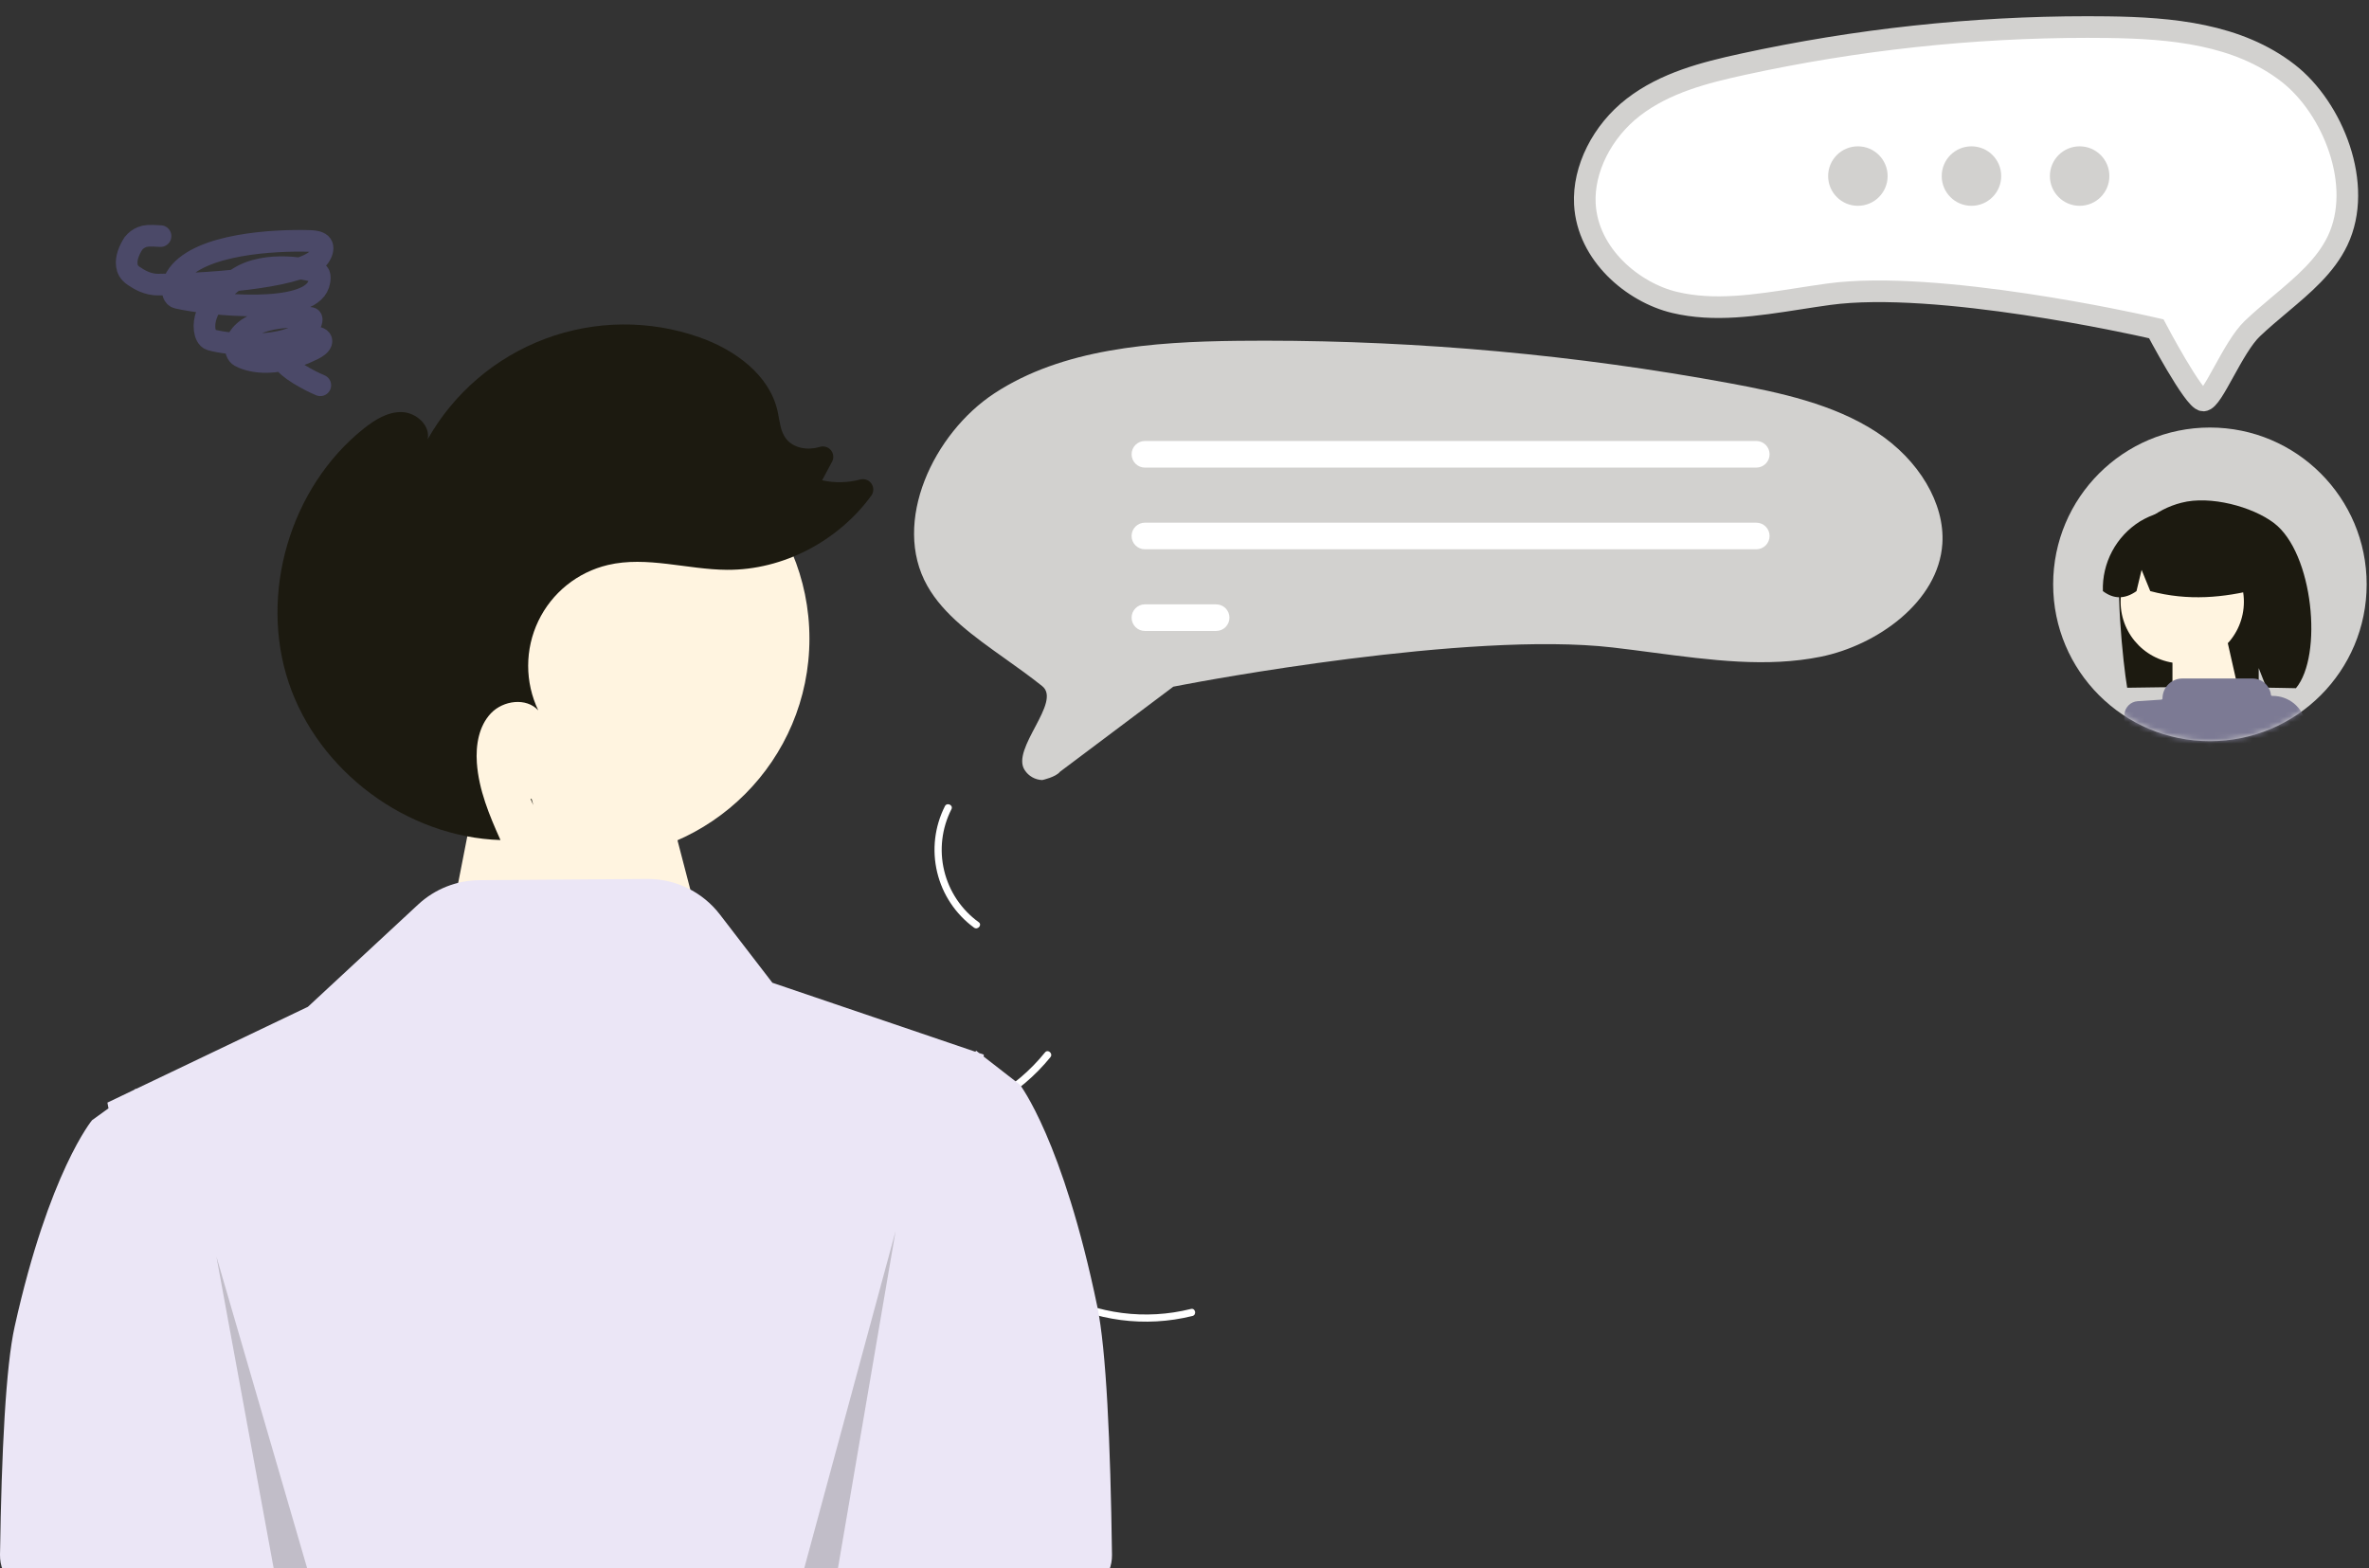 <svg width="438" height="290" viewBox="0 0 438 290" fill="none" xmlns="http://www.w3.org/2000/svg">
<rect x="0" y="0" width="438" height="290" fill="#333333" stroke="none"/>
<g clip-path="url(#clip0_294_1672)">
<path d="M87.921 146.874L122.02 142.975L130.257 174.556H82.506L87.921 146.874Z" fill="#FFF4E0"/>
<path d="M180.085 171.539C176.672 169.042 174.257 165.412 173.271 161.297C172.286 157.182 172.794 152.851 174.705 149.077C175.095 148.315 176.297 148.885 175.907 149.648C174.12 153.159 173.647 157.194 174.573 161.024C175.498 164.854 177.761 168.227 180.954 170.533C181.647 171.034 180.774 172.038 180.085 171.539Z" fill="white"/>
<path d="M171.451 207.026C180.005 205.776 187.772 201.345 193.206 194.619C193.744 193.952 194.75 194.822 194.213 195.488C188.545 202.477 180.452 207.071 171.549 208.353C170.7 208.475 170.607 207.147 171.451 207.026Z" fill="white"/>
<path d="M195.353 238.853C202.935 243.007 211.803 244.149 220.189 242.052C221.019 241.843 221.299 243.144 220.469 243.352C211.739 245.518 202.513 244.311 194.633 239.97C193.88 239.557 194.606 238.441 195.353 238.853Z" fill="white"/>
<path d="M202.884 241.634C196.521 210.847 188.566 200.582 188.566 200.582L185.528 198.225L181.873 195.385L181.891 195.02L181.024 194.725L180.821 194.566L180.487 194.31L180.434 194.368L180.32 194.485L163.784 188.861L142.803 181.731L133.089 169.096C131.507 167.039 129.471 165.376 127.139 164.237C124.808 163.099 122.245 162.516 119.65 162.535L88.625 162.765C84.43 162.796 80.398 164.396 77.323 167.251L56.93 186.178L25.155 201.363L25.101 201.309L24.767 201.548L19.858 203.897L20.061 204.952L17.022 207.146C17.022 207.146 9.068 216.697 2.704 245.343C1.085 252.632 0.289 268.269 0.001 287.537C-0.014 288.511 0.166 289.479 0.528 290.384C0.891 291.289 1.43 292.112 2.114 292.807C2.797 293.501 3.612 294.053 4.511 294.429C5.409 294.806 6.374 295 7.348 295H198.247C199.22 295 200.184 294.806 201.082 294.43C201.981 294.054 202.795 293.503 203.479 292.809C204.163 292.116 204.702 291.293 205.065 290.389C205.428 289.485 205.608 288.518 205.595 287.544C205.314 266.577 204.518 249.538 202.884 241.634Z" fill="#EBE6F6"/>
<path d="M109.008 158.764C131.456 158.764 149.654 140.555 149.654 118.094C149.654 95.632 131.456 77.423 109.008 77.423C86.559 77.423 68.361 95.632 68.361 118.094C68.361 140.555 86.559 158.764 109.008 158.764Z" fill="#FFF4E0"/>
<path d="M98.609 148.884C98.435 148.501 98.262 148.117 98.089 147.732C98.156 147.732 98.221 147.744 98.288 147.746L98.609 148.884Z" fill="#1C1A10"/>
<path d="M67.232 79.272C69.287 77.632 71.69 76.122 74.319 76.204C76.947 76.286 79.612 78.664 79.068 81.239C83.896 72.686 91.581 66.108 100.773 62.659C109.965 59.211 120.078 59.112 129.336 62.381C135.868 64.687 142.274 69.3 143.775 76.067C144.16 77.804 144.243 79.709 145.327 81.12C146.694 82.896 149.308 83.3 151.46 82.675L151.524 82.656C151.888 82.532 152.281 82.519 152.651 82.621C153.022 82.722 153.354 82.933 153.604 83.225C153.854 83.517 154.011 83.877 154.054 84.26C154.097 84.642 154.024 85.028 153.845 85.368L151.997 88.818C154.327 89.337 156.748 89.286 159.054 88.668C159.437 88.567 159.842 88.588 160.213 88.726C160.584 88.865 160.903 89.115 161.126 89.442C161.349 89.77 161.466 90.158 161.459 90.555C161.453 90.951 161.325 91.335 161.092 91.656C154.997 100.029 144.814 105.436 134.423 105.372C127.038 105.326 119.575 102.78 112.389 104.479C109.609 105.137 107.011 106.409 104.786 108.202C102.561 109.995 100.765 112.263 99.531 114.841C98.296 117.419 97.654 120.241 97.652 123.1C97.649 125.958 98.286 128.781 99.516 131.361C97.31 128.945 93.039 129.517 90.781 131.886C88.523 134.256 87.938 137.792 88.165 141.058C88.513 146.054 90.47 150.762 92.532 155.343C75.242 154.799 58.888 142.663 53.383 126.248C47.854 109.767 53.648 90.115 67.232 79.272Z" fill="#1C1A10"/>
<path opacity="0.2" d="M40.005 232.338L51.405 294.403L58.246 294.999L40.005 232.338Z" fill="#1C1A10"/>
<path opacity="0.2" d="M165.581 227.657L154.182 294.358L147.341 294.999L165.581 227.657Z" fill="#1C1A10"/>
<path d="M322.146 11.904C315.164 13.428 307.856 15.295 301.997 19.816C296.203 24.287 292.682 31.316 293.023 37.724C293.523 47.084 301.932 54.083 309.592 55.917C316.928 57.673 324.569 56.484 332.659 55.224C334.45 54.946 336.301 54.657 338.132 54.407C358.047 51.683 395.439 60.074 397.023 60.432L398.668 60.805C398.668 60.805 405.661 74.059 407.372 74.059C409.083 74.059 412.799 64.197 416.457 60.738C418.131 59.154 419.879 57.684 421.569 56.262C425.879 52.634 429.951 49.208 432.198 44.5C437.092 34.251 431.309 19.954 423.058 13.536C413.762 6.306 401.512 5.172 389.658 5.023C388.423 5.008 387.189 5 385.954 5C364.57 5.003 343.231 7.31 322.2 11.892L322.146 11.904Z" fill="white" stroke="#D2D1CF" stroke-width="4"/>
<path d="M192.685 144.247C192.039 144.224 191.408 144.045 190.846 143.725C190.284 143.405 189.807 142.954 189.457 142.411C186.833 138.486 196.385 129.803 192.685 126.872C190.445 125.081 188.104 123.415 185.84 121.804C180.001 117.649 174.5 113.736 171.447 108.329C164.791 96.54 172.63 80.116 183.828 72.752C196.388 64.492 212.909 63.196 228.891 63.026C230.552 63.009 232.214 63 233.877 63C262.673 63.011 291.41 65.64 319.731 70.855C329.148 72.594 339.006 74.723 346.927 79.892C354.802 85.03 359.588 93.121 359.121 100.506C358.44 111.286 347.017 119.341 336.619 121.445C326.706 123.451 316.409 122.095 305.507 120.66C303.1 120.343 300.611 120.014 298.151 119.731C271.407 116.638 221.169 126.171 219.041 126.579L216.932 126.982L195.978 142.713C195.233 143.686 192.74 144.25 192.685 144.247Z" fill="#D2D1CF"/>
<path d="M324.716 86.469H211.678C211.026 86.469 210.4 86.21 209.939 85.748C209.478 85.287 209.219 84.661 209.219 84.008C209.219 83.355 209.478 82.729 209.939 82.268C210.4 81.806 211.026 81.547 211.678 81.547H324.716C325.368 81.547 325.994 81.806 326.455 82.268C326.916 82.729 327.175 83.355 327.175 84.008C327.175 84.661 326.916 85.287 326.455 85.748C325.994 86.21 325.368 86.469 324.716 86.469Z" fill="white"/>
<path d="M324.716 101.575H211.678C211.026 101.576 210.4 101.317 209.938 100.856C209.476 100.395 209.217 99.769 209.216 99.117C209.215 98.464 209.474 97.838 209.934 97.376C210.395 96.913 211.02 96.653 211.673 96.653H324.716C325.368 96.653 325.993 96.912 326.455 97.374C326.916 97.835 327.175 98.461 327.175 99.114C327.175 99.767 326.916 100.393 326.455 100.854C325.993 101.316 325.368 101.575 324.716 101.575Z" fill="white"/>
<path d="M224.851 116.679H211.678C211.026 116.679 210.4 116.42 209.939 115.959C209.478 115.497 209.219 114.871 209.219 114.218C209.219 113.566 209.478 112.94 209.939 112.478C210.4 112.017 211.026 111.757 211.678 111.757H224.851C225.504 111.757 226.129 112.017 226.591 112.478C227.052 112.94 227.311 113.566 227.311 114.218C227.311 114.871 227.052 115.497 226.591 115.959C226.129 116.42 225.503 116.679 224.851 116.679Z" fill="white"/>
<path d="M408.586 137.059C424.593 137.059 437.568 124.075 437.568 108.059C437.568 92.043 424.593 79.059 408.586 79.059C392.579 79.059 379.604 92.043 379.604 108.059C379.604 124.075 392.579 137.059 408.586 137.059Z" fill="#D2D1CF"/>
<mask id="mask0_294_1672" style="mask-type:luminance" maskUnits="userSpaceOnUse" x="379" y="79" width="59" height="59">
<path d="M408.586 137.059C424.593 137.059 437.568 124.075 437.568 108.059C437.568 92.043 424.593 79.059 408.586 79.059C392.579 79.059 379.604 92.043 379.604 108.059C379.604 124.075 392.579 137.059 408.586 137.059Z" fill="white"/>
</mask>
<g mask="url(#mask0_294_1672)">
<path d="M392.489 102.191C393.469 99.925 394.957 97.914 396.837 96.314C398.717 94.715 400.94 93.569 403.333 92.965C408.646 91.582 416.427 93.689 420.421 96.714C427.728 102.247 429.511 121.255 424.492 127.262C423.493 127.221 420.047 127.193 419.037 127.163L417.608 123.542V127.127C409.719 126.942 401.507 127.059 393.291 127.178C392.554 122.927 390.799 106.284 392.489 102.191Z" fill="#1C1A10"/>
<path d="M401.664 117.334L411.36 116.573L413.995 128.22H401.664V117.334Z" fill="#FFF4E0"/>
<path d="M403.473 122.678C409.767 122.678 414.869 117.573 414.869 111.276C414.869 104.978 409.767 99.874 403.473 99.874C397.18 99.874 392.078 104.978 392.078 111.276C392.078 117.573 397.18 122.678 403.473 122.678Z" fill="#FFF4E0"/>
<path d="M395.644 96.429C397.834 95.093 400.341 94.371 402.905 94.337C405.469 94.303 407.995 94.96 410.219 96.237C412.443 97.514 414.283 99.366 415.547 101.599C416.811 103.831 417.452 106.362 417.404 108.928C411.192 110.516 404.573 111.181 397.56 109.31L395.957 105.384L395.011 109.313C392.867 110.824 390.796 110.821 388.797 109.305C388.712 106.747 389.3 104.211 390.502 101.952C391.703 99.692 393.476 97.788 395.644 96.429Z" fill="#1C1A10"/>
<path d="M386.676 189.093C386.784 188.668 387.023 188.289 387.36 188.01C387.696 187.73 388.113 187.564 388.549 187.536C388.981 182.585 391.842 150.827 391.95 149.896L391.955 149.856L392.783 132.155C392.813 131.512 393.078 130.903 393.529 130.444C393.98 129.985 394.584 129.707 395.225 129.666L399.599 129.379C399.659 129.377 399.716 129.352 399.758 129.309C399.8 129.266 399.823 129.208 399.823 129.148C399.823 128.172 400.211 127.236 400.9 126.546C401.59 125.856 402.526 125.468 403.501 125.468H416.453C417.292 125.468 418.102 125.775 418.73 126.33C419.359 126.886 419.764 127.652 419.868 128.485C419.874 128.542 419.901 128.595 419.944 128.633C419.988 128.671 420.043 128.691 420.101 128.69C421.572 128.66 423.006 129.158 424.142 130.095C425.277 131.032 426.04 132.345 426.29 133.796C428.06 144.104 431.608 167.496 429.855 180.502C429.244 185.029 429.521 191.838 429.753 195.626C429.776 195.992 429.726 196.359 429.607 196.706C429.488 197.053 429.302 197.373 429.059 197.648C429.575 197.797 430.013 198.14 430.282 198.607C430.55 199.073 430.626 199.625 430.496 200.146C430.361 200.68 430.019 201.139 429.546 201.422C429.073 201.704 428.508 201.787 427.973 201.652L388.184 191.616C387.649 191.481 387.19 191.14 386.908 190.666C386.625 190.193 386.542 189.627 386.676 189.093Z" fill="#7C7A94"/>
</g>
<circle cx="343.5" cy="32.559" r="5.5" fill="#D2D1CF"/>
<circle cx="364.5" cy="32.559" r="5.5" fill="#D2D1CF"/>
<circle cx="384.5" cy="32.559" r="5.5" fill="#D2D1CF"/>
<path d="M59.224 71.245C57.203 70.417 52.933 68.115 52.355 66.621C52.074 65.893 52.397 65.074 52.781 64.491C53.521 63.364 55.395 62.873 57.363 62.45C58.269 62.256 59.041 62.389 59.327 62.767C59.613 63.144 59.404 63.834 57.989 64.548C50.328 68.414 45.658 66.601 44.386 65.908C43.776 65.576 43.568 64.813 43.596 64.077C43.624 63.342 43.979 62.537 44.509 61.913C47.562 58.319 54.968 58.345 57.453 58.806C57.915 58.892 57.437 60.013 56.933 60.58C53.128 64.863 42.135 63.757 38.96 62.83C38.264 62.627 37.941 61.742 37.841 60.959C37.363 57.232 41.129 53.33 43.964 51.459C49.234 47.981 57.612 49.845 58.729 50.406C59.298 50.691 59.163 51.83 58.923 52.569C57.059 58.302 38.724 56.422 32.819 55.084C31.998 54.898 31.87 53.94 31.925 53.154C31.98 52.367 32.374 51.455 32.911 50.731C37.093 45.085 50.691 44.356 57.294 44.558C58.664 44.6 59.343 44.901 59.565 45.443C59.786 45.984 59.523 46.865 58.978 47.576C56.376 50.968 41.636 52.449 29.314 52.633C27.256 52.664 25.692 51.671 24.745 51.035C23.798 50.4 23.545 49.735 23.452 49.056C23.269 47.713 23.86 46.301 24.655 45.034C25.103 44.476 25.64 44.091 26.246 43.847C26.853 43.603 27.513 43.511 29.683 43.661" stroke="#4B4968" stroke-width="4" stroke-linecap="round"/>
</g>
<defs>
<clipPath id="clip0_294_1672">
<rect width="437.995" height="290" fill="white"/>
</clipPath>
</defs>
</svg>
